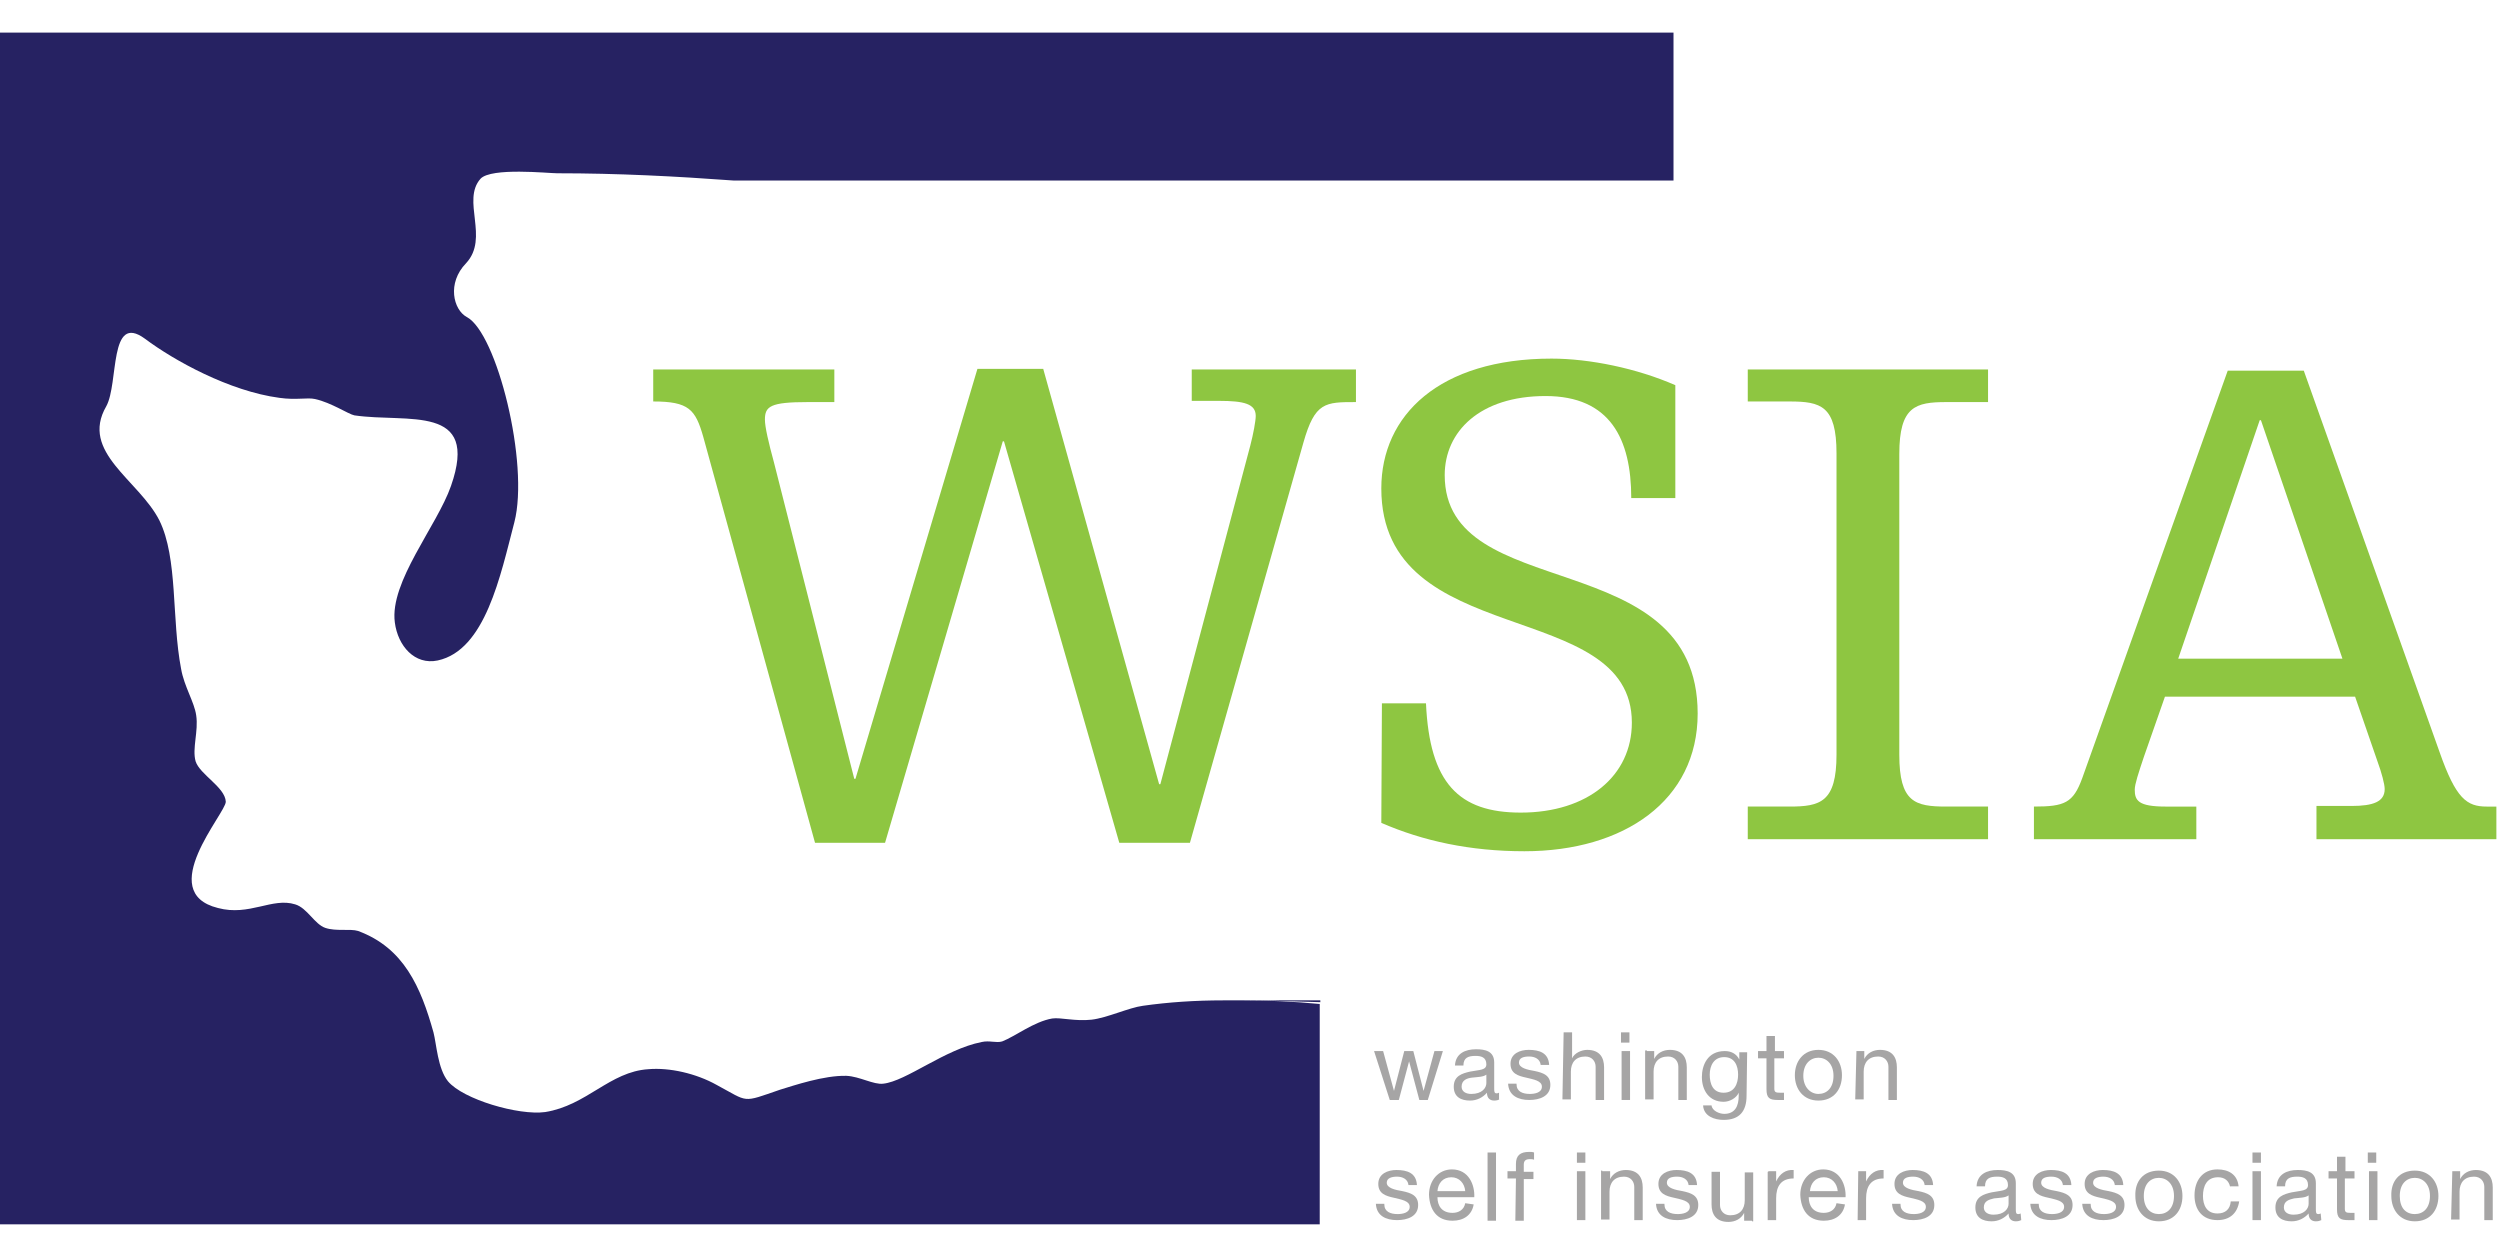 <?xml version="1.0" encoding="utf-8"?>
<!-- Generator: Adobe Illustrator 18.1.1, SVG Export Plug-In . SVG Version: 6.00 Build 0)  -->
<svg version="1.1" id="Layer_1" xmlns="http://www.w3.org/2000/svg" xmlns:xlink="http://www.w3.org/1999/xlink" x="0px" y="0px"
	 viewBox="-188 202.8 414.1 208.2" enable-background="new -188 202.8 414.1 208.2" xml:space="preserve">
<g>
	<g>
		<path fill="#262261" d="M18.1,368.5c4.1,0,8.3,0.2,12.6,0.3v-0.3H18.1z"/>
		<path fill="#262262" d="M18.1,368.5h-3.5c-4.6,0-9.1,0.3-13.3,0.9c-2.3,0.3-5.9,2-8.5,2.3c-2.7,0.3-5.1-0.4-6.5-0.2
			c-3,0.5-6.2,3-8.3,3.8c-1,0.3-2.1-0.2-3.4,0.1c-6.1,1.2-12.5,6.5-16.3,6.9c-1.6,0.2-3.9-1.2-6.1-1.3c-3.7-0.1-8.7,1.6-11,2.3
			c-6.4,2.2-5.1,2.1-10.5-0.8c-3.4-1.9-7.8-2.9-11.3-2.6c-6.4,0.4-10.2,6-17.1,7.1c-4.4,0.6-13.6-2.1-16.1-5.1
			c-1.7-2.1-1.9-6.2-2.4-8.1c-2.1-7.5-4.9-14-12.5-16.8c-1.3-0.4-3.6,0.1-5.4-0.5c-1.8-0.6-3-3.3-5-3.9c-3.8-1.2-7.6,2-12.8,0.6
			c-10.5-2.6,1.3-15.7,1.3-17.6c-0.1-2.4-4.3-4.5-5-6.7c-0.6-2.1,0.5-5,0.1-7.6c-0.3-2.2-2-4.8-2.5-7.7c-1.6-8.3-0.5-18.3-3.6-24.6
			c-3.4-6.7-13.2-11.3-8.8-18.9c2.1-3.8,0.4-15.6,6.4-11.2c4.8,3.6,14,8.7,22.3,9.8c2.8,0.4,4.6-0.1,5.9,0.2
			c2.7,0.6,5.5,2.5,6.5,2.7c8.8,1.3,20.8-2,16,11.7c-2.3,6.6-10.2,15.9-9.3,22.6c0.5,3.9,3.3,7.1,7.1,6.3
			c7.9-1.7,10.4-14.1,12.7-22.9c2.5-9.7-2.9-31.4-7.9-34c-2.2-1.2-3.3-5.6-0.1-8.9c3.9-4.2-0.8-10.4,2.4-14
			c1.8-1.9,11.2-0.9,12.7-0.9c10,0,19.7,0.5,29.2,1.2H89.2v-24.5H-188v197.4H30.6v-36.5C26.4,368.7,22.2,368.5,18.1,368.5z"/>
	</g>
	<g>
		<path fill="#8EC641" d="M9.4,264h27.2v5.4c-5.1,0-6.8,0-8.7,6.7L9.1,342.4H-2.6l-19.1-66.5h-0.2l-19.5,66.5H-53l-18.5-67.2
			c-1.3-4.6-2.4-5.9-8.3-5.9V264h30v5.4h-4.4c-6.2,0-7.1,0.7-7.1,2.9c0,1.2,0.6,3.8,1.5,7.1l13.3,52.4h0.2l20.2-67.9h10.9L4,332.7
			h0.2l14.9-56.1c0.5-1.9,0.9-4.1,0.9-4.9c0-2-1.9-2.5-6.1-2.5H9.4L9.4,264L9.4,264z"/>
		<path fill="#8EC641" d="M40.9,319.3h7.3c0.6,13.2,5.4,18.1,15.7,18.1c11.1,0,18.4-6.1,18.4-14.9c0-20.9-41.5-11.8-41.5-38.8
			c0-12.1,9.6-21.5,28.2-21.5c6.3,0,14.1,1.6,20.5,4.4v18.7h-7.3c0-9.8-3.5-16.9-14.2-16.9c-10.9,0-16.7,5.9-16.7,13.1
			c0,21.6,41.9,11.2,41.9,39.5c0,14.4-12.2,22.8-28.7,22.8c-9,0-16.8-1.7-23.7-4.7L40.9,319.3L40.9,319.3z"/>
		<path fill="#8EC641" d="M116.2,277.9c0-7.9-2.6-8.6-7.8-8.6h-6.9V264h39.8v5.4h-6.9c-5.1,0-7.8,0.7-7.8,8.6v49.8
			c0,7.9,2.6,8.6,7.8,8.6h6.9v5.4h-39.8v-5.4h6.9c5.1,0,7.8-0.7,7.8-8.6V277.9z"/>
		<path fill="#8EC641" d="M195.8,336.3h5.7c3.6,0,5.5-0.7,5.5-2.8c0-0.8-0.5-2.7-1.2-4.6l-3.7-10.7h-31.5l-3.5,10
			c-0.9,2.7-1.5,4.5-1.5,5.4c0,1.8,0.6,2.8,5.1,2.8h5.1v5.4h-26.9v-5.4c5.1,0,6.5-0.6,8-4.7l24.1-67.5h12.6l22.5,63.2
			c2.7,7.7,4.5,9,7.8,9h1.6v5.4h-29.8V336.3z M186.5,272.4h-0.2l-13.5,39.5H200L186.5,272.4z"/>
	</g>
	<g>
		<path fill="#A6A5A5" d="M48.5,385h-1.4l-1.7-6.4l0,0l-1.7,6.4h-1.5l-2.6-8.1h1.5l1.8,6.6l0,0l1.7-6.6h1.5l1.7,6.6l0,0l1.8-6.6H51
			L48.5,385z"/>
		<path fill="#A6A5A5" d="M60.4,384.9c-0.2,0.1-0.5,0.2-0.9,0.2c-0.7,0-1.2-0.4-1.2-1.3c-0.7,0.8-1.7,1.3-2.8,1.3
			c-1.5,0-2.7-0.6-2.7-2.3c0-1.8,1.4-2.2,2.7-2.5c1.5-0.3,2.7-0.2,2.7-1.2c0-1.2-0.9-1.4-1.8-1.4c-1.2,0-2,0.3-2,1.6h-1.4
			c0.1-2,1.7-2.7,3.5-2.7c1.5,0,3,0.3,3,2.2v4.2c0,0.6,0,0.9,0.4,0.9c0.1,0,0.2,0,0.4-0.1V384.9L60.4,384.9z M58.2,380.8
			c-0.5,0.4-1.5,0.4-2.4,0.5c-0.8,0.1-1.7,0.4-1.7,1.5c0,0.8,0.7,1.2,1.6,1.2c1.8,0,2.5-1,2.5-1.8L58.2,380.8L58.2,380.8z"/>
		<path fill="#A6A5A5" d="M63.2,382.4c0,1.2,1,1.6,2.2,1.6c0.8,0,2-0.2,2-1.2c0-1-1.4-1.2-2.6-1.5c-1.4-0.3-2.6-0.7-2.6-2.3
			c0-1.7,1.6-2.3,3-2.3c1.8,0,3.3,0.5,3.4,2.5h-1.4c-0.1-1-1-1.4-1.9-1.4s-1.7,0.2-1.7,1c0,0.9,1.4,1.2,2.6,1.4
			c1.4,0.3,2.6,0.7,2.6,2.3c0,1.9-1.8,2.5-3.5,2.5c-1.8,0-3.4-0.7-3.5-2.7H63.2L63.2,382.4z"/>
		<path fill="#A6A5A5" d="M71,373.8h1.4v4.3l0,0c0.4-0.9,1.6-1.4,2.5-1.4c2.1,0,2.8,1.3,2.8,2.9v5.4h-1.4v-5.5
			c0-0.9-0.6-1.7-1.7-1.7c-1.6,0-2.4,1-2.4,2.5v4.6h-1.4L71,373.8L71,373.8z"/>
		<path fill="#A6A5A5" d="M81.9,375.5h-1.4v-1.7h1.4V375.5z M80.6,376.9h1.4v8.1h-1.4V376.9z"/>
		<path fill="#A6A5A5" d="M84.8,376.9H86v1.3l0,0c0.5-1,1.5-1.5,2.6-1.5c2.1,0,2.8,1.3,2.8,2.9v5.4h-1.4v-5.5c0-0.9-0.6-1.7-1.7-1.7
			c-1.6,0-2.4,1-2.4,2.5v4.6h-1.4v-8.1H84.8z"/>
		<path fill="#A6A5A5" d="M101.3,384.3c0,2.6-1.2,4-3.8,4c-1.5,0-3.3-0.6-3.4-2.4h1.4c0.1,0.9,1.3,1.4,2.1,1.4c1.8,0,2.4-1.3,2.4-3
			v-0.5l0,0c-0.4,0.9-1.5,1.5-2.5,1.5c-2.4,0-3.6-1.9-3.6-4.1c0-1.9,0.9-4.3,3.8-4.3c1,0,1.9,0.4,2.4,1.4l0,0l0,0v-1.2h1.3
			L101.3,384.3L101.3,384.3z M99.9,380.8c0-1.5-0.6-2.9-2.3-2.9s-2.4,1.4-2.4,2.9c0,1.5,0.5,3,2.3,3S99.9,382.3,99.9,380.8z"/>
		<path fill="#A6A5A5" d="M105.9,376.9h1.6v1.2h-1.6v5c0,0.6,0.2,0.7,1,0.7h0.6v1.2h-1c-1.4,0-1.9-0.3-1.9-1.8v-5.1h-1.4v-1.2h1.4
			v-2.5h1.4v2.5H105.9z"/>
		<path fill="#A6A5A5" d="M113.2,376.7c2.5,0,3.9,1.9,3.9,4.2c0,2.4-1.4,4.2-3.9,4.2c-2.5,0-3.9-1.9-3.9-4.2
			C109.3,378.6,110.7,376.7,113.2,376.7z M113.2,384c1.4,0,2.5-1,2.5-3c0-2-1.2-3-2.5-3s-2.5,1-2.5,3
			C110.7,382.9,111.9,384,113.2,384z"/>
		<path fill="#A6A5A5" d="M119.5,376.9h1.3v1.3l0,0c0.5-1,1.5-1.5,2.6-1.5c2.1,0,2.8,1.3,2.8,2.9v5.4h-1.4v-5.5
			c0-0.9-0.6-1.7-1.7-1.7c-1.6,0-2.4,1-2.4,2.5v4.6h-1.4L119.5,376.9L119.5,376.9z"/>
		<path fill="#A6A5A5" d="M41.3,402.3c0,1.2,1,1.6,2.2,1.6c0.8,0,2-0.2,2-1.2c0-1-1.4-1.2-2.6-1.5c-1.4-0.3-2.6-0.7-2.6-2.3
			c0-1.7,1.6-2.3,3-2.3c1.8,0,3.3,0.5,3.4,2.5h-1.4c-0.1-1-1-1.4-1.9-1.4c-0.8,0-1.7,0.2-1.7,1c0,0.9,1.4,1.2,2.6,1.4
			c1.4,0.3,2.6,0.7,2.6,2.3c0,1.9-1.8,2.5-3.5,2.5c-1.8,0-3.4-0.7-3.5-2.7H41.3L41.3,402.3z"/>
		<path fill="#A6A5A5" d="M56.1,402.3c-0.3,1.8-1.7,2.7-3.5,2.7c-2.6,0-3.8-1.8-3.9-4.3c0-2.4,1.6-4.2,3.8-4.2
			c2.8,0,3.8,2.6,3.7,4.6h-6.1c0,1.4,0.7,2.6,2.5,2.6c1,0,1.9-0.5,2.1-1.6L56.1,402.3L56.1,402.3z M54.7,400.1
			c-0.1-1.3-1-2.3-2.3-2.3c-1.4,0-2.2,1-2.3,2.3H54.7z"/>
		<path fill="#A6A5A5" d="M58.4,393.7h1.4V405h-1.4V393.7z"/>
		<path fill="#A6A5A5" d="M63.1,398h-1.4v-1.2h1.4v-1.2c0-1.4,0.7-2,2.2-2c0.2,0,0.6,0,0.8,0.1v1.2c-0.2-0.1-0.5-0.1-0.7-0.1
			c-0.6,0-1,0.2-1,0.9v1.2H66v1.2h-1.6v6.9H63L63.1,398L63.1,398z"/>
		<path fill="#A6A5A5" d="M74.6,395.4h-1.4v-1.7h1.4V395.4z M73.2,396.8h1.4v8.1h-1.4V396.8z"/>
		<path fill="#A6A5A5" d="M77.4,396.8h1.3v1.3l0,0c0.5-1,1.5-1.5,2.6-1.5c2.1,0,2.8,1.3,2.8,2.9v5.4h-1.4v-5.5
			c0-0.9-0.6-1.7-1.7-1.7c-1.6,0-2.4,1-2.4,2.5v4.6h-1.4v-8.1H77.4z"/>
		<path fill="#A6A5A5" d="M87.7,402.3c0,1.2,1,1.6,2.2,1.6c0.8,0,2-0.2,2-1.2c0-1-1.4-1.2-2.6-1.5c-1.4-0.3-2.6-0.7-2.6-2.3
			c0-1.7,1.6-2.3,3-2.3c1.8,0,3.3,0.5,3.4,2.5h-1.4c-0.1-1-1-1.4-1.9-1.4s-1.7,0.2-1.7,1c0,0.9,1.4,1.2,2.6,1.4
			c1.4,0.3,2.6,0.7,2.6,2.3c0,1.9-1.8,2.5-3.5,2.5c-1.8,0-3.4-0.7-3.5-2.7H87.7L87.7,402.3z"/>
		<path fill="#A6A5A5" d="M102.2,405h-1.3v-1.3l0,0c-0.5,1-1.5,1.5-2.6,1.5c-2.1,0-2.8-1.3-2.8-2.9v-5.4h1.4v5.5
			c0,0.9,0.6,1.7,1.7,1.7c1.6,0,2.4-1,2.4-2.5v-4.6h1.4v8.1H102.2z"/>
		<path fill="#A6A5A5" d="M104.9,396.8h1.3v1.7l0,0c0.6-1.3,1.6-2,2.9-1.9v1.4c-2.1,0-2.9,1.3-2.9,3.3v3.6h-1.4v-8H104.9z"/>
		<path fill="#A6A5A5" d="M117.6,402.3c-0.3,1.8-1.7,2.7-3.5,2.7c-2.6,0-3.8-1.8-3.9-4.3c0-2.4,1.6-4.2,3.8-4.2
			c2.8,0,3.8,2.6,3.7,4.6h-6.1c0,1.4,0.7,2.6,2.5,2.6c1,0,1.9-0.5,2.1-1.6L117.6,402.3L117.6,402.3z M116.4,400.1
			c-0.1-1.3-1-2.3-2.3-2.3c-1.4,0-2.2,1-2.3,2.3H116.4z"/>
		<path fill="#A6A5A5" d="M119.8,396.8h1.3v1.7l0,0c0.6-1.3,1.6-2,2.9-1.9v1.4c-2.1,0-2.9,1.3-2.9,3.3v3.6h-1.4L119.8,396.8
			L119.8,396.8z"/>
		<path fill="#A6A5A5" d="M126.8,402.3c0,1.2,1,1.6,2.2,1.6c0.8,0,2-0.2,2-1.2c0-1-1.4-1.2-2.6-1.5c-1.4-0.3-2.6-0.7-2.6-2.3
			c0-1.7,1.6-2.3,3-2.3c1.8,0,3.3,0.5,3.4,2.5h-1.4c-0.1-1-1-1.4-1.9-1.4s-1.7,0.2-1.7,1c0,0.9,1.4,1.2,2.6,1.4
			c1.4,0.3,2.6,0.7,2.6,2.3c0,1.9-1.8,2.5-3.5,2.5c-1.8,0-3.4-0.7-3.5-2.7H126.8L126.8,402.3z"/>
		<path fill="#A6A5A5" d="M146.8,404.9c-0.2,0.1-0.5,0.2-0.9,0.2c-0.7,0-1.2-0.4-1.2-1.3c-0.7,0.8-1.7,1.3-2.8,1.3
			c-1.5,0-2.7-0.6-2.7-2.3c0-1.8,1.4-2.2,2.7-2.5c1.5-0.3,2.7-0.2,2.7-1.2c0-1.2-0.9-1.4-1.8-1.4c-1.2,0-2,0.3-2,1.6h-1.4
			c0.1-2,1.7-2.7,3.5-2.7c1.5,0,3,0.3,3,2.2v4.2c0,0.6,0,0.9,0.4,0.9c0.1,0,0.2,0,0.4-0.1L146.8,404.9L146.8,404.9z M144.7,400.8
			c-0.5,0.4-1.5,0.4-2.4,0.5c-0.8,0.2-1.7,0.4-1.7,1.5c0,0.8,0.7,1.2,1.6,1.2c1.8,0,2.5-1,2.5-1.8V400.8z"/>
		<path fill="#A6A5A5" d="M149.7,402.3c0,1.2,1,1.6,2.2,1.6c0.8,0,2-0.2,2-1.2c0-1-1.4-1.2-2.6-1.5c-1.4-0.3-2.6-0.7-2.6-2.3
			c0-1.7,1.6-2.3,3-2.3c1.8,0,3.3,0.5,3.4,2.5h-1.4c-0.1-1-1-1.4-1.9-1.4s-1.7,0.2-1.7,1c0,0.9,1.4,1.2,2.6,1.4
			c1.4,0.3,2.6,0.7,2.6,2.3c0,1.9-1.8,2.5-3.5,2.5c-1.8,0-3.4-0.7-3.5-2.7H149.7L149.7,402.3z"/>
		<path fill="#A6A5A5" d="M158.3,402.3c0,1.2,1,1.6,2.2,1.6c0.8,0,2-0.2,2-1.2c0-1-1.4-1.2-2.6-1.5c-1.4-0.3-2.6-0.7-2.6-2.3
			c0-1.7,1.6-2.3,3-2.3c1.8,0,3.3,0.5,3.4,2.5h-1.4c-0.1-1-1-1.4-1.9-1.4c-0.8,0-1.7,0.2-1.7,1c0,0.9,1.4,1.2,2.6,1.4
			c1.4,0.3,2.6,0.7,2.6,2.3c0,1.9-1.8,2.5-3.5,2.5c-1.8,0-3.4-0.7-3.5-2.7H158.3L158.3,402.3z"/>
		<path fill="#A6A5A5" d="M169.6,396.7c2.5,0,3.9,1.9,3.9,4.2c0,2.4-1.4,4.2-3.9,4.2s-3.9-1.9-3.9-4.2
			C165.6,398.5,167,396.7,169.6,396.7z M169.6,403.9c1.4,0,2.5-1,2.5-3c0-2-1.2-3-2.5-3c-1.4,0-2.5,1-2.5,3
			C167.1,402.9,168.2,403.9,169.6,403.9z"/>
		<path fill="#A6A5A5" d="M181.4,399.4c-0.2-1-0.9-1.6-2-1.6c-1.9,0-2.5,1.5-2.5,3.1c0,1.5,0.6,2.9,2.4,2.9c1.3,0,2.1-0.7,2.2-2h1.4
			c-0.3,2-1.6,3.1-3.6,3.1c-2.5,0-3.8-1.7-3.8-4.1s1.3-4.3,3.8-4.3c1.8,0,3.3,0.8,3.5,2.8h-1.4V399.4z"/>
		<path fill="#A6A5A5" d="M186.5,395.4h-1.4v-1.7h1.4V395.4z M185.1,396.8h1.4v8.1h-1.4V396.8z"/>
		<path fill="#A6A5A5" d="M196.5,404.9c-0.2,0.1-0.5,0.2-0.9,0.2c-0.7,0-1.2-0.4-1.2-1.3c-0.7,0.8-1.7,1.3-2.8,1.3
			c-1.5,0-2.7-0.6-2.7-2.3c0-1.8,1.4-2.2,2.7-2.5c1.5-0.3,2.7-0.2,2.7-1.2c0-1.2-0.9-1.4-1.8-1.4c-1.2,0-2,0.3-2,1.6h-1.4
			c0.1-2,1.7-2.7,3.5-2.7c1.5,0,3,0.3,3,2.2v4.2c0,0.6,0,0.9,0.4,0.9c0.1,0,0.2,0,0.4-0.1L196.5,404.9L196.5,404.9z M194.4,400.8
			c-0.5,0.4-1.5,0.4-2.4,0.5c-0.8,0.2-1.7,0.4-1.7,1.5c0,0.8,0.7,1.2,1.6,1.2c1.8,0,2.5-1,2.5-1.8V400.8z"/>
		<path fill="#A6A5A5" d="M200.4,396.8h1.6v1.2h-1.6v5c0,0.6,0.2,0.7,1,0.7h0.6v1.2h-1c-1.4,0-1.9-0.3-1.9-1.8v-5.1h-1.4v-1.2h1.4
			v-2.4h1.4v2.4H200.4z"/>
		<path fill="#A6A5A5" d="M205.6,395.4h-1.4v-1.7h1.4V395.4z M204.4,396.8h1.4v8.1h-1.4V396.8z"/>
		<path fill="#A6A5A5" d="M212,396.7c2.5,0,3.9,1.9,3.9,4.2c0,2.4-1.4,4.2-3.9,4.2c-2.5,0-3.9-1.9-3.9-4.2
			C208,398.5,209.4,396.7,212,396.7z M212,403.9c1.4,0,2.5-1,2.5-3c0-2-1.2-3-2.5-3c-1.4,0-2.5,1-2.5,3
			C209.5,402.9,210.5,403.9,212,403.9z"/>
		<path fill="#A6A5A5" d="M218.2,396.8h1.3v1.3l0,0c0.5-1,1.5-1.5,2.6-1.5c2.1,0,2.8,1.3,2.8,2.9v5.4h-1.4v-5.5
			c0-0.9-0.6-1.7-1.7-1.7c-1.6,0-2.4,1-2.4,2.5v4.6h-1.4L218.2,396.8L218.2,396.8z"/>
	</g>
</g>
</svg>

